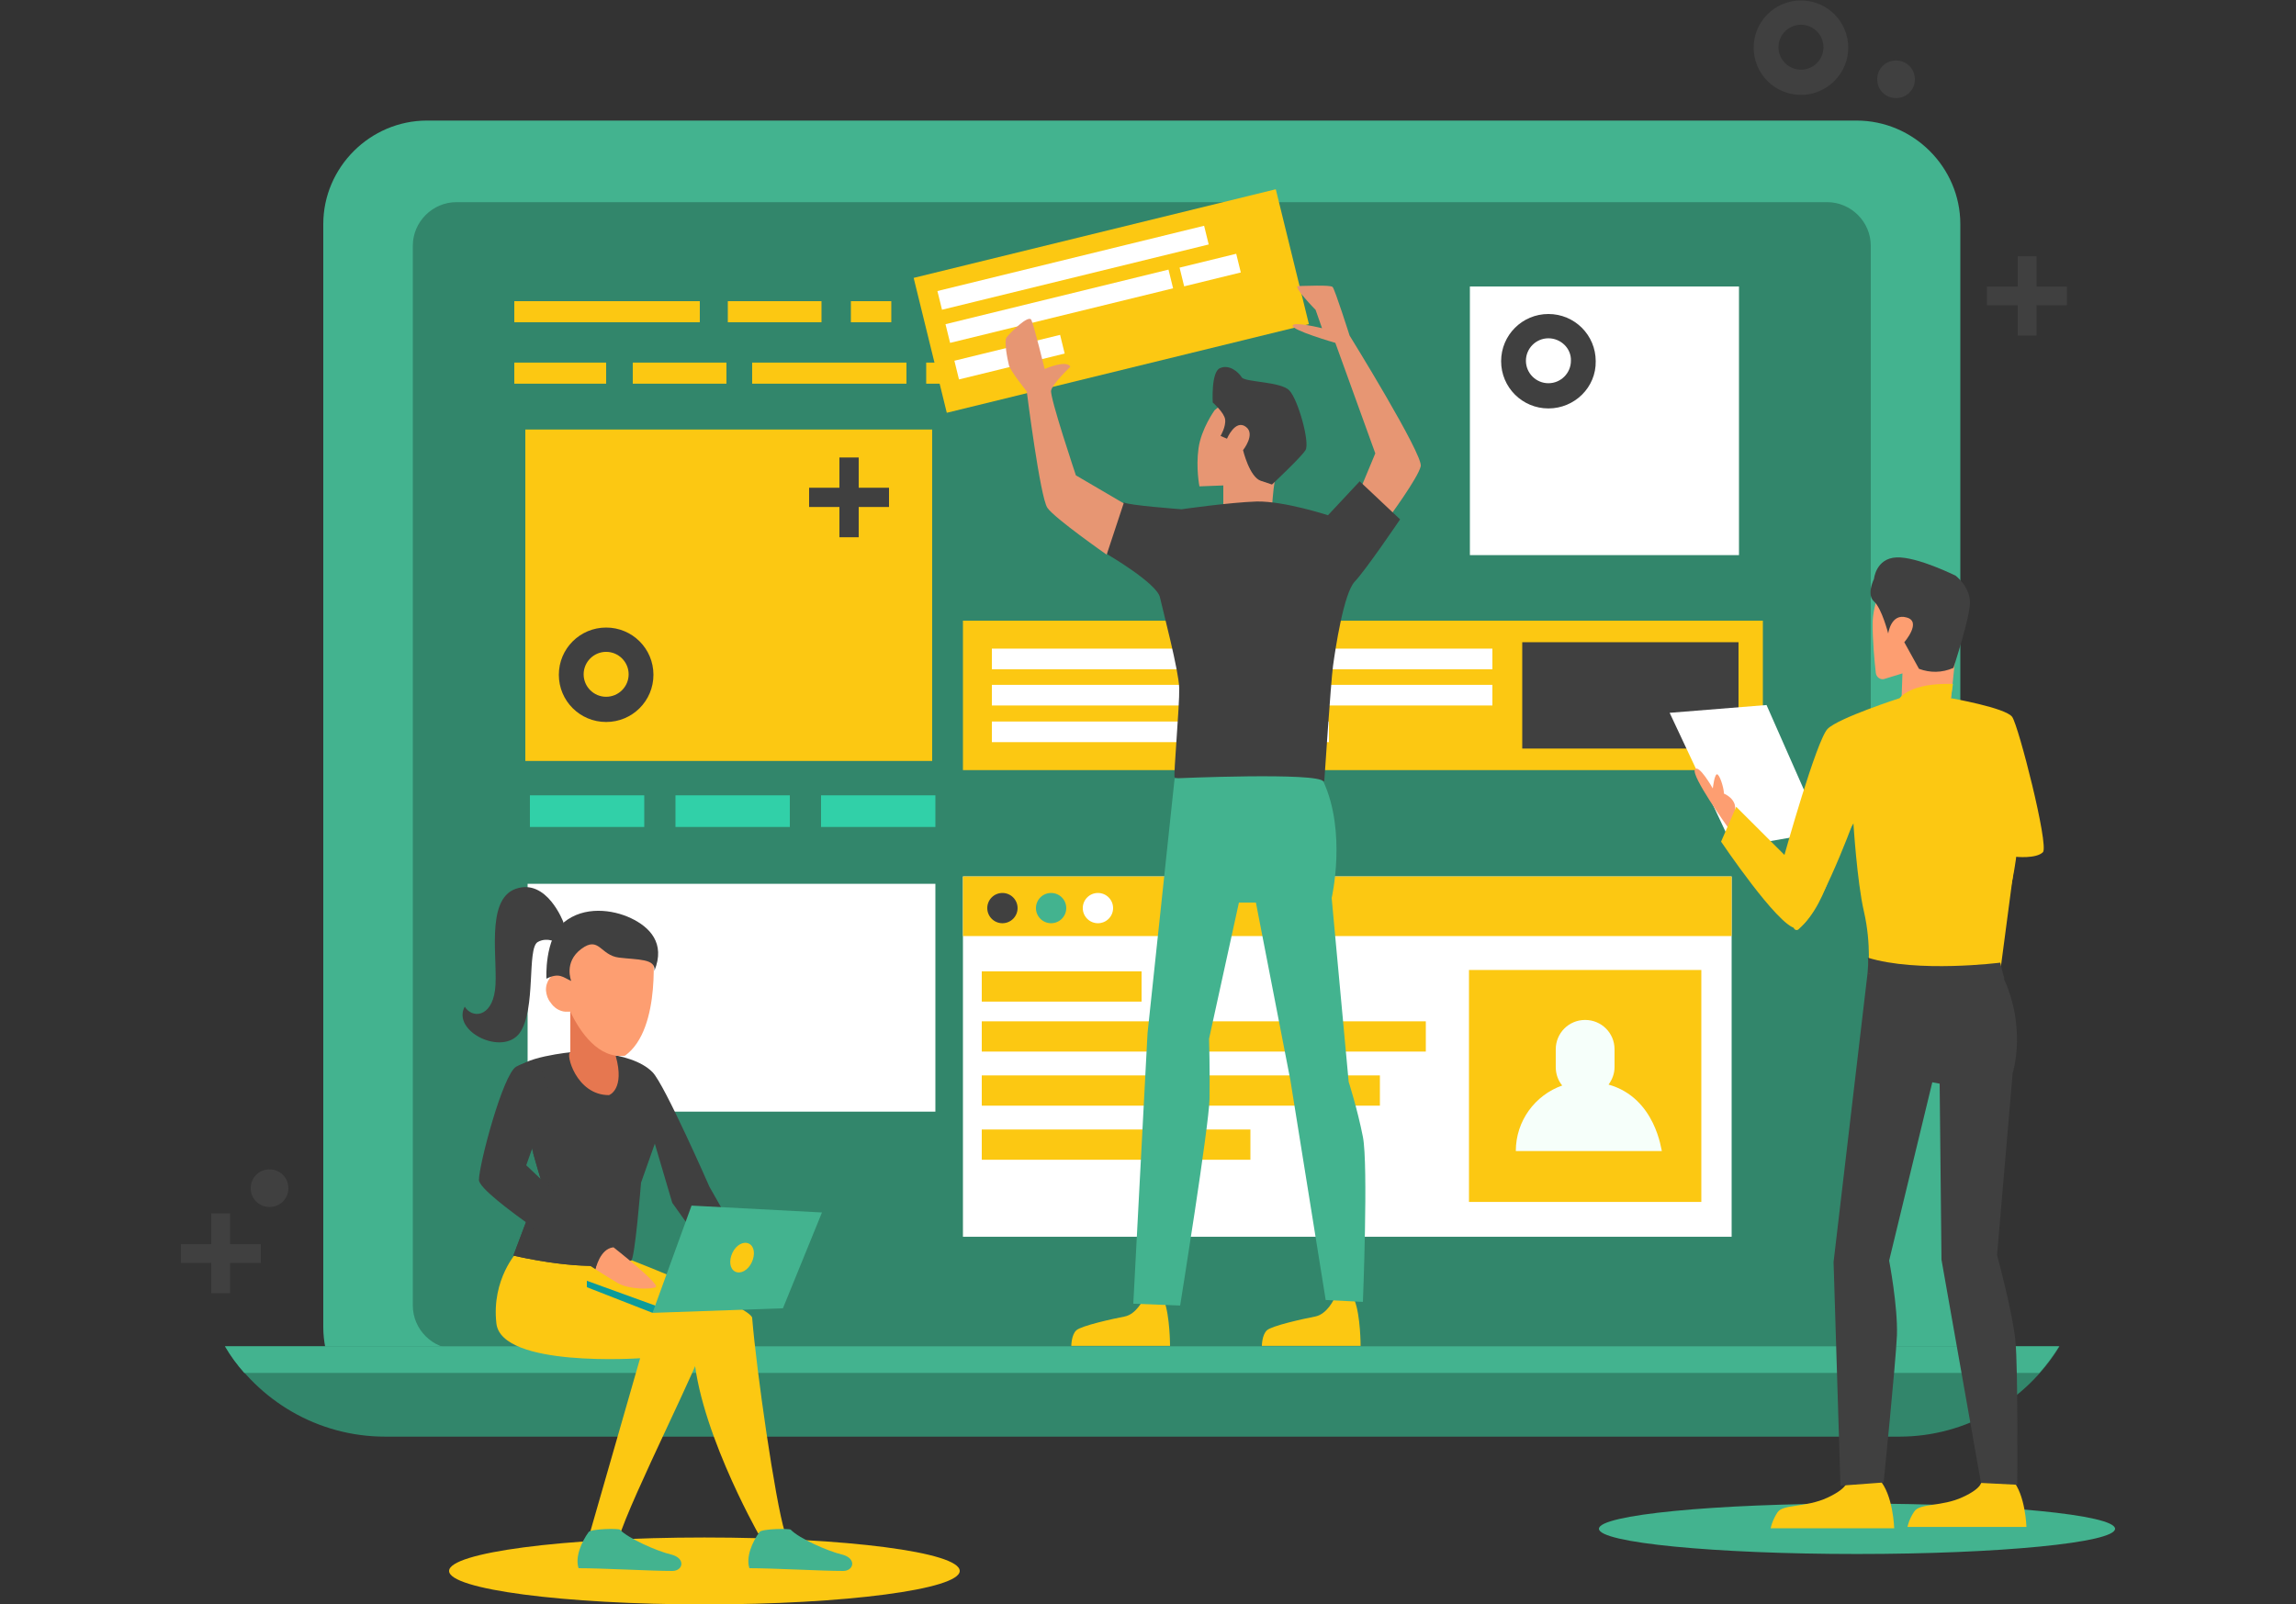 <svg width="784" height="548" viewBox="0 0 784 548" fill="none" xmlns="http://www.w3.org/2000/svg">
<rect x="0" y="0" width="784" height="548" fill="#333333" stroke="none"/>
<g clip-path="url(#clip0_1440_34073)">
<path d="M327.709 536.57C327.709 542.833 288.666 548 240.528 548C192.391 548 153.348 542.833 153.348 536.57C153.348 530.308 192.391 525.141 240.528 525.141C288.666 525.141 327.709 530.151 327.709 536.57Z" fill="#FCC812"/>
<path d="M634.098 530.778C682.766 530.778 722.22 526.922 722.22 522.166C722.22 517.41 682.766 513.555 634.098 513.555C585.43 513.555 545.977 517.41 545.977 522.166C545.977 526.922 585.43 530.778 634.098 530.778Z" fill="#43B38F"/>
<path d="M89.061 424.936H78.555V414.445H72.126V424.936H61.777V431.355H72.126V441.689H78.555V431.355H89.061V424.936Z" fill="#404040"/>
<path d="M98.467 405.834C98.467 409.435 95.645 412.253 92.038 412.253C88.432 412.253 85.609 409.435 85.609 405.834C85.609 402.232 88.432 399.414 92.038 399.414C95.645 399.414 98.467 402.232 98.467 405.834Z" fill="#404040"/>
<path d="M633.942 488.661H145.824C126.38 488.661 110.387 472.691 110.387 453.276V76.565C110.387 57.15 126.38 41.18 145.824 41.18H633.942C653.385 41.18 669.379 57.15 669.379 76.565V453.276C669.536 472.691 653.542 488.661 633.942 488.661Z" fill="#43B38F"/>
<path d="M150.37 472.846C137.669 472.846 127.32 462.512 127.32 449.83V80.164C127.32 67.482 137.669 57.148 150.37 57.148H629.551C642.251 57.148 652.6 67.482 652.6 80.164V449.83C652.6 462.512 642.251 472.846 629.551 472.846H150.37Z" fill="#43B38F"/>
<path d="M623.905 460.789H155.857C147.703 460.789 140.961 454.056 140.961 445.914V83.921C140.961 75.779 147.703 69.047 155.857 69.047H623.905C632.059 69.047 638.801 75.779 638.801 83.921V445.758C638.801 454.056 632.215 460.789 623.905 460.789Z" fill="#32866B"/>
<path d="M76.832 459.852C88.122 478.327 108.349 490.696 131.555 490.696H648.525C671.574 490.696 691.958 478.327 703.248 459.852H76.832Z" fill="#32866B"/>
<path d="M83.418 468.933H696.349C698.858 466.114 701.053 463.14 703.091 459.852H76.832C78.714 463.14 80.909 466.114 83.418 468.933Z" fill="#43B38F"/>
<path d="M319.399 301.871H180.16V379.687H319.399V301.871Z" fill="white"/>
<path d="M368.633 102.867H316.262V110.069H368.633V102.867Z" fill="#FCC812"/>
<path d="M280.511 102.867H248.523V110.069H280.511V102.867Z" fill="#FCC812"/>
<path d="M238.96 102.867H175.613V110.069H238.96V102.867Z" fill="#FCC812"/>
<path d="M304.345 102.867H290.547V110.069H304.345V102.867Z" fill="#FCC812"/>
<path d="M413.791 102.867H381.961V110.069H413.791V102.867Z" fill="#FCC812"/>
<path d="M335.862 123.848H316.262V131.05H335.862V123.848Z" fill="#FCC812"/>
<path d="M363.303 123.848H343.703V131.05H363.303V123.848Z" fill="#FCC812"/>
<path d="M248.054 123.848H216.066V131.05H248.054V123.848Z" fill="#FCC812"/>
<path d="M206.973 123.848H175.613V131.05H206.973V123.848Z" fill="#FCC812"/>
<path d="M309.521 123.848H256.836V131.05H309.521V123.848Z" fill="#FCC812"/>
<path d="M267.971 523.26C264.679 512.613 258.25 467.833 256.839 450.141C256.525 446.383 215.6 430.413 215.6 430.413C191.61 429.787 179.223 439.181 179.223 439.181L236.768 458.752C236.768 484.743 258.877 523.729 258.877 523.729L267.971 523.26Z" fill="#FCC812"/>
<path d="M218.577 463.919L201.486 523.416L211.207 525.608C215.441 511.516 240.058 463.449 240.686 457.812C240.999 455.307 240.842 453.428 239.902 452.802C238.961 452.019 211.364 435.579 203.367 433.7C192.705 431.352 176.711 427.438 176.711 427.438C176.711 427.438 167.774 436.832 169.498 452.019C171.223 467.207 218.577 463.919 218.577 463.919Z" fill="#FCC812"/>
<path d="M195.528 359.328C195.528 359.328 176.869 361.05 175.928 366.061C175.144 371.228 184.866 403.481 184.866 403.481L175.301 428.846C175.301 428.846 202.27 435.422 215.442 430.568C216.696 431.194 218.891 403.951 218.891 403.951L223.595 390.642L229.554 410.84L243.195 429.942L252.133 422.74L242.254 405.36C242.254 405.36 226.888 370.288 222.811 366.217C215.128 358.389 195.528 359.328 195.528 359.328Z" fill="#404040"/>
<path d="M210.268 360.739L208.857 341.48H194.745V359.486C193.02 359.643 196.627 374.047 207.916 374.047C208.073 374.047 213.404 372.012 210.268 360.739Z" fill="#E67750"/>
<path d="M181.886 393.305C183.454 399.098 184.866 403.482 184.866 403.482L175.301 428.846C175.301 428.846 195.842 433.857 209.797 431.978C208.542 431.038 191.922 419.922 191.138 415.068C189.57 404.734 181.886 393.305 181.886 393.305Z" fill="#404040"/>
<path d="M222.812 322.067C221.557 317.214 213.874 315.648 201.801 317.214C193.49 318.153 191.609 325.825 191.452 331.462C191.295 331.462 191.138 331.462 191.138 331.618C188.316 332.558 186.277 335.219 186.434 338.351C186.591 339.916 187.061 341.326 188.002 342.422C189.1 344.144 190.981 345.396 193.02 345.553C193.647 345.553 194.117 345.553 194.745 345.553C198.194 352.755 204.466 361.68 213.404 360.584C226.261 351.346 222.812 322.067 222.812 322.067Z" fill="#FD9E71"/>
<path d="M195.058 335.061C195.058 335.061 192.392 328.642 198.507 324.101C204.622 319.561 204.936 326.293 211.365 327.076C217.794 327.859 224.066 327.389 223.438 331.617C227.358 322.066 221.714 316.586 215.442 313.611C209.17 310.636 199.448 309.383 192.549 315.02C185.806 320.657 186.59 334.278 186.59 334.278C190.981 332.086 192.235 333.809 195.058 335.061Z" fill="#404040"/>
<path d="M192.393 315.02C192.393 315.02 186.748 299.832 176.086 303.59C165.423 307.348 170.284 328.798 169.03 338.192C167.775 347.587 161.19 347.9 158.681 343.829C154.134 352.284 171.695 360.895 177.497 352.753C183.142 344.612 179.849 323.944 183.612 321.752C187.219 319.717 190.982 322.379 190.982 322.379L192.393 315.02Z" fill="#404040"/>
<path d="M176.244 364.341C171.697 367.002 163.543 397.847 163.543 403.014C163.543 408.181 203.37 433.545 203.37 433.545C203.37 433.545 205.252 427.282 209.485 426.03C208.701 425.56 179.693 398.003 179.693 398.003L187.377 376.397C187.377 376.24 187.377 358.078 176.244 364.341Z" fill="#404040"/>
<path d="M200.391 437.46L241.002 436.207L267.344 445.914L222.813 448.42L200.391 437.46Z" fill="#FCC812"/>
<path d="M222.813 448.417L200.391 439.649V437.457L224.538 446.225L222.813 448.417Z" fill="#0B9B9B"/>
<path d="M222.812 448.419L236.14 411.781L280.672 414.13L267.344 446.853L222.812 448.419Z" fill="#43B38F"/>
<path d="M250.096 427.907C248.842 430.569 249.156 433.387 251.037 434.327C252.919 435.266 255.428 433.857 256.682 431.195C257.936 428.533 257.623 425.715 255.741 424.776C253.86 423.836 251.351 425.245 250.096 427.907Z" fill="#FCC812"/>
<path d="M209.482 426.027C209.482 426.027 225.633 438.71 223.908 439.649C222.183 440.432 214.97 440.432 211.207 438.396C207.444 436.204 203.367 433.543 203.367 433.543C203.367 433.543 204.778 426.497 209.482 426.027Z" fill="#FD9E71"/>
<path d="M211.679 522.476C214.501 525.451 224.38 529.835 229.084 530.931C234.258 532.184 233.317 536.568 229.554 536.568C222.184 536.568 205.721 535.628 197.567 535.628C196.313 531.871 198.508 526.704 201.016 523.259C201.957 522.163 211.209 522.007 211.679 522.476Z" fill="#43B38F"/>
<path d="M270.007 522.476C272.829 525.451 282.708 529.835 287.412 530.931C292.586 532.184 291.645 536.568 287.882 536.568C280.513 536.568 264.049 535.628 255.895 535.628C254.641 531.871 256.836 526.704 259.345 523.259C260.129 522.163 269.537 522.007 270.007 522.476Z" fill="#43B38F"/>
<path d="M219.989 271.652H180.945V282.456H219.989V271.652Z" fill="#31D0A8"/>
<path d="M319.399 271.652H280.355V282.456H319.399V271.652Z" fill="#31D0A8"/>
<path d="M269.696 271.652H230.652V282.456H269.696V271.652Z" fill="#31D0A8"/>
<path d="M435.635 64.643L311.98 94.914L323.293 140.989L446.947 110.718L435.635 64.643Z" fill="#FCC812"/>
<path d="M411.16 77.113L320.094 99.406L321.662 105.793L412.728 83.5L411.16 77.113Z" fill="white"/>
<path d="M398.998 92.087L322.855 110.727L324.424 117.113L400.566 98.473L398.998 92.087Z" fill="white"/>
<path d="M361.982 114.376L325.891 123.211L327.459 129.598L363.55 120.762L361.982 114.376Z" fill="white"/>
<path d="M422.121 86.676L402.781 91.41L404.349 97.797L423.689 93.062L422.121 86.676Z" fill="white"/>
<path d="M318.304 146.707H179.379V259.908H318.304V146.707Z" fill="#FCC812"/>
<path d="M601.954 211.996H328.809V263.038H601.954V211.996Z" fill="#FCC812"/>
<path d="M593.642 219.355H519.789V255.68H593.642V219.355Z" fill="#404040"/>
<path d="M509.599 221.547H338.688V228.593H509.599V221.547Z" fill="white"/>
<path d="M509.599 233.918H338.688V240.964H509.599V233.918Z" fill="white"/>
<path d="M453.779 246.441H338.688V253.487H453.779V246.441Z" fill="white"/>
<path d="M591.292 299.363H328.809V422.428H591.292V299.363Z" fill="white"/>
<path d="M591.292 299.363H328.809V319.718H591.292V299.363Z" fill="#FCC812"/>
<path d="M486.864 348.84H335.238V359.174H486.864V348.84Z" fill="#FCC812"/>
<path d="M471.184 367.316H335.238V377.65H471.184V367.316Z" fill="#FCC812"/>
<path d="M426.966 385.789H335.238V396.123H426.966V385.789Z" fill="#FCC812"/>
<path d="M389.805 331.773H335.238V342.107H389.805V331.773Z" fill="#FCC812"/>
<path d="M580.942 331.305H501.602V410.53H580.942V331.305Z" fill="#FCC812"/>
<path d="M549.267 370.448C550.522 368.725 551.306 366.69 551.306 364.498V358.392C551.306 352.755 546.759 348.371 541.271 348.371C535.626 348.371 531.235 352.912 531.235 358.392V364.498C531.235 366.847 532.019 369.039 533.431 370.761C524.179 374.049 517.594 382.817 517.594 393.151H567.456C567.299 393.151 565.418 374.988 549.267 370.448Z" fill="#F6FFFA"/>
<path d="M342.292 315.334C345.149 315.334 347.466 313.02 347.466 310.167C347.466 307.313 345.149 305 342.292 305C339.434 305 337.117 307.313 337.117 310.167C337.117 313.02 339.434 315.334 342.292 315.334Z" fill="#404040"/>
<path d="M358.913 315.334C361.77 315.334 364.087 313.02 364.087 310.167C364.087 307.313 361.77 305 358.913 305C356.055 305 353.738 307.313 353.738 310.167C353.738 313.02 356.055 315.334 358.913 315.334Z" fill="#43B38F"/>
<path d="M374.905 315.334C377.763 315.334 380.079 313.02 380.079 310.167C380.079 307.313 377.763 305 374.905 305C372.047 305 369.73 307.313 369.73 310.167C369.73 313.02 372.047 315.334 374.905 315.334Z" fill="white"/>
<path d="M593.799 97.856H501.914V189.606H593.799V97.856Z" fill="white"/>
<path d="M630.646 505.724C630.646 505.724 631.43 508.072 624.06 511.517C616.691 514.961 608.851 513.709 606.969 516.527C605.088 519.345 604.617 522.007 604.617 522.007H646.796C646.796 522.007 646.483 510.421 641.622 505.254C642.249 506.35 630.646 505.724 630.646 505.724Z" fill="#FCC812"/>
<path d="M676.589 505.723C676.589 505.723 677.373 508.072 670.16 511.36C663.104 514.648 655.577 513.395 653.696 516.214C651.814 518.875 651.344 521.537 651.344 521.537H691.955C691.955 521.537 691.641 510.42 687.094 505.41C687.721 506.35 676.589 505.723 676.589 505.723Z" fill="#FCC812"/>
<path d="M622.335 284.175L591.759 289.498L570.121 243.466L603.206 240.805L622.335 284.175Z" fill="white"/>
<path d="M643.503 197.748C643.503 197.748 639.426 205.89 639.426 213.248C639.426 218.415 640.053 225.931 640.523 229.845C640.68 231.254 642.091 232.35 643.503 231.88L649.618 230.002L649.304 238.77L666.239 238.456L669.845 203.071C669.845 203.071 655.733 187.727 643.503 197.748Z" fill="#FD9E71"/>
<path d="M644.756 216.381C644.756 216.381 645.697 209.335 651.028 210.901C656.36 212.31 650.244 219.355 650.244 219.355L655.262 228.437C659.025 229.846 663.102 229.846 667.022 228.123C667.022 228.123 672.667 211.057 672.667 205.734C672.667 200.41 667.806 196.653 667.806 196.653C667.806 196.653 654.635 190.077 647.579 190.39C640.523 190.703 639.896 197.749 639.896 197.749C639.896 197.749 637.23 203.072 639.896 205.421C642.561 207.769 644.756 216.381 644.756 216.381Z" fill="#404040"/>
<path d="M592.385 277.129C592.385 277.129 593.64 273.371 588.622 271.022C588.779 270.083 587.681 265.699 586.584 264.603C585.486 263.507 584.859 269.3 584.859 269.3C584.859 269.3 579.998 260.689 578.744 262.881C577.489 265.073 589.563 281.982 590.033 282.609C590.504 283.392 592.385 277.129 592.385 277.129Z" fill="#FD9E71"/>
<path d="M637.701 332.4L626.098 431.04L628.45 507.447L643.189 506.351C643.189 506.351 647.266 466.112 647.736 456.091C648.05 446.071 645.07 430.57 645.07 430.57L659.81 369.664L662.318 370.133L662.946 430.257L676.43 506.507L688.818 507.133C688.818 507.133 689.131 467.834 688.19 457.97C687.25 448.263 681.918 428.691 681.918 428.691L687.25 366.532C687.25 366.532 692.581 350.092 683.016 331.773C681.605 331.93 637.701 332.4 637.701 332.4Z" fill="#404040"/>
<path d="M687.095 244.877C684.9 241.745 666.084 238.457 666.084 238.457L666.868 233.604C652.128 233.134 648.679 238.457 648.679 238.457C648.679 238.457 627.824 245.19 624.061 248.948C620.298 252.705 609.322 292.005 609.322 292.005L592.858 275.565L587.684 287.464C587.684 287.464 606.97 316.117 613.085 317.056C619.2 317.996 632.842 280.732 632.842 280.732C632.842 280.732 634.096 301.086 636.448 311.263C639.114 322.849 637.86 332.4 637.86 332.4C656.519 335.845 672.356 335.062 683.018 331.774L688.192 292.631C688.192 292.631 695.248 293.414 697.6 291.065C699.639 288.56 689.29 248.008 687.095 244.877Z" fill="#FCC812"/>
<path d="M669.06 265.386C668.904 264.603 667.649 264.76 667.649 265.542C668.276 282.452 667.649 298.892 664.984 315.489C664.827 316.585 666.395 317.054 666.708 315.958C670.315 299.518 671.412 282.139 669.06 265.386Z" fill="#FCC812"/>
<path d="M688.19 277.914C688.033 277.288 687.249 277.445 687.249 278.071C687.092 287.935 685.838 297.329 683.956 307.037C682.232 315.648 680.82 324.259 681.291 333.027C681.291 334.28 683.329 334.28 683.172 333.027C682.702 322.85 684.74 313.143 686.622 303.122C688.347 294.824 689.915 286.213 688.19 277.914Z" fill="#FCC812"/>
<path d="M634.723 277.601C629.078 281.203 627.04 288.092 624.845 294.041C621.866 302.027 619.043 309.855 612.771 315.961C611.83 316.901 613.242 318.31 614.182 317.371C625.786 306.88 625.315 289.657 635.194 278.228C635.507 277.915 635.194 277.445 634.723 277.601Z" fill="#FCC812"/>
<path d="M683.018 328.8C683.018 328.8 654.794 332.402 637.703 327.078C638.174 327.078 637.703 332.402 637.703 332.402C637.703 332.402 659.498 340.543 684.43 334.124C684.273 334.124 683.018 328.8 683.018 328.8Z" fill="#404040"/>
<path d="M390.43 443.723C390.43 443.723 388.078 448.89 384.001 449.672C379.924 450.455 369.262 452.804 367.537 454.37C365.812 455.935 365.812 459.693 365.812 459.693H399.525C399.525 459.693 399.524 449.516 397.486 444.192C398.584 444.036 390.43 443.723 390.43 443.723Z" fill="#FCC812"/>
<path d="M455.504 443.723C455.504 443.723 453.152 448.89 449.076 449.672C444.999 450.455 434.336 452.804 432.612 454.37C430.887 455.935 430.887 459.693 430.887 459.693H464.599C464.599 459.693 464.599 449.516 462.56 444.192C463.658 444.036 455.504 443.723 455.504 443.723Z" fill="#FCC812"/>
<path d="M451.425 112.103C451.425 112.103 442.017 109.754 441.39 111.163C440.763 112.729 455.972 117.113 455.972 117.113L469.614 154.847L464.596 166.903L474.004 177.08C474.004 177.08 484.196 163.302 485.137 159.231C485.921 155.16 460.833 114.608 460.833 114.608C460.833 114.608 455.816 98.794 455.032 98.011C454.248 97.229 445.31 97.698 443.272 97.698C441.233 97.698 449.23 105.84 449.23 105.84L451.425 112.103Z" fill="#E79673"/>
<path d="M414.736 140.131C414.736 140.131 410.189 146.394 409.248 153.126C408.308 159.859 409.562 166.122 409.562 166.122L417.716 165.808V173.48H434.336C434.336 173.48 434.65 167.687 435.277 164.399C435.904 161.268 440.452 155.162 440.452 155.162L433.082 134.494L422.576 133.555L414.736 140.131Z" fill="#E79673"/>
<path d="M418.967 149.836C418.967 149.836 421.789 143.104 425.395 145.765C428.845 148.27 424.455 153.75 424.455 153.75C424.455 153.75 426.65 162.988 430.57 164.241C434.333 165.493 434.333 165.493 434.333 165.493C434.333 165.493 444.211 156.256 445.779 153.75C447.347 151.245 443.271 136.528 440.291 133.396C437.469 130.265 424.925 130.578 423.984 128.856C423.043 127.29 419.907 124.315 416.615 125.724C413.479 126.977 414.106 137.467 414.106 137.467C414.106 137.467 418.026 140.912 418.339 143.26C418.653 145.765 416.771 148.897 416.771 148.897L418.967 149.836Z" fill="#404040"/>
<path d="M403.445 173.949C403.445 173.949 419.752 171.601 429.16 171.288C438.568 171.131 453.464 175.985 453.464 175.985L464.283 164.398L478.082 177.394C478.082 177.394 466.322 194.773 462.558 198.688C458.795 202.758 455.973 221.704 455.189 227.34C454.405 233.133 452.21 266.64 452.21 266.64C452.21 266.64 442.174 278.539 401.093 265.544C400.622 265.074 402.818 240.962 402.661 235.012C402.504 229.062 397.173 208.865 396.075 204.011C394.978 199.157 378.043 189.293 378.043 189.293C378.043 189.293 376.005 177.394 383.845 171.601C384.629 172.54 403.445 173.949 403.445 173.949Z" fill="#404040"/>
<path d="M365.499 125.253C365.499 125.253 359.384 131.046 358.914 133.395C358.443 135.743 367.381 162.361 367.381 162.361L383.688 171.912L377.887 189.447C377.887 189.447 360.168 177.078 357.659 173.477C355.151 169.876 350.603 133.708 350.603 133.708C350.603 133.708 344.802 126.506 344.488 124.627C344.018 122.748 342.763 116.485 343.704 115.233C344.645 113.98 351.231 107.247 352.171 109.283C353.112 111.318 356.719 126.036 356.719 126.036C356.719 126.036 364.088 122.748 365.499 125.253Z" fill="#E79673"/>
<path d="M401.092 265.856L391.841 352.91L386.98 445.287L402.974 445.914C402.974 445.914 412.852 384.538 413.009 375.3C413.166 365.906 412.852 354.789 412.852 354.789L423.044 308.287H428.846L440.606 368.88L452.68 444.035L465.38 444.661C465.38 444.661 467.262 397.846 465.38 388.295C463.499 378.744 460.52 369.507 460.52 369.507L454.718 306.722C454.718 306.722 459.892 284.332 451.896 266.952C450.484 263.664 401.092 265.856 401.092 265.856Z" fill="#43B38F"/>
<path d="M303.564 166.592H293.216V156.258H286.63V166.592H276.281V173.168H286.63V183.501H293.216V173.168H303.564V166.592Z" fill="#404040"/>
<path d="M206.975 246.601C198.037 246.601 190.824 239.399 190.824 230.475C190.824 221.55 198.037 214.348 206.975 214.348C215.912 214.348 223.125 221.55 223.125 230.475C223.125 239.399 215.912 246.601 206.975 246.601ZM206.975 222.646C202.741 222.646 199.291 226.091 199.291 230.318C199.291 234.545 202.741 237.99 206.975 237.99C211.208 237.99 214.658 234.545 214.658 230.318C214.658 226.091 211.208 222.646 206.975 222.646Z" fill="#404040"/>
<path d="M705.756 97.857H695.407V87.523H688.978V97.857H678.473V104.277H688.978V114.61H695.407V104.277H705.756V97.857Z" fill="#404040"/>
<path d="M653.854 27.087C653.854 30.689 651.031 33.507 647.425 33.507C643.819 33.507 640.996 30.689 640.996 27.087C640.996 23.486 643.819 20.668 647.425 20.668C651.031 20.668 653.854 23.486 653.854 27.087Z" fill="#404040"/>
<path d="M528.729 139.504C519.791 139.504 512.578 132.301 512.578 123.377C512.578 114.452 519.791 107.25 528.729 107.25C537.666 107.25 544.879 114.452 544.879 123.377C545.036 132.301 537.666 139.504 528.729 139.504ZM528.729 115.548C524.495 115.548 521.045 118.993 521.045 123.22C521.045 127.448 524.495 130.892 528.729 130.892C532.962 130.892 536.412 127.448 536.412 123.22C536.569 118.993 532.962 115.548 528.729 115.548Z" fill="#404040"/>
<path d="M614.967 32.41C606.029 32.41 598.816 25.208 598.816 16.283C598.816 7.359 606.029 0.156 614.967 0.156C623.904 0.156 631.117 7.359 631.117 16.283C631.117 25.051 623.904 32.41 614.967 32.41ZM614.967 8.455C610.733 8.455 607.284 11.899 607.284 16.127C607.284 20.354 610.733 23.799 614.967 23.799C619.2 23.799 622.65 20.354 622.65 16.127C622.65 11.899 619.2 8.455 614.967 8.455Z" fill="#404040"/>
</g>
<defs>
<clipPath id="clip0_1440_34073">
<rect width="784" height="548" fill="white"/>
</clipPath>
</defs>
</svg>
